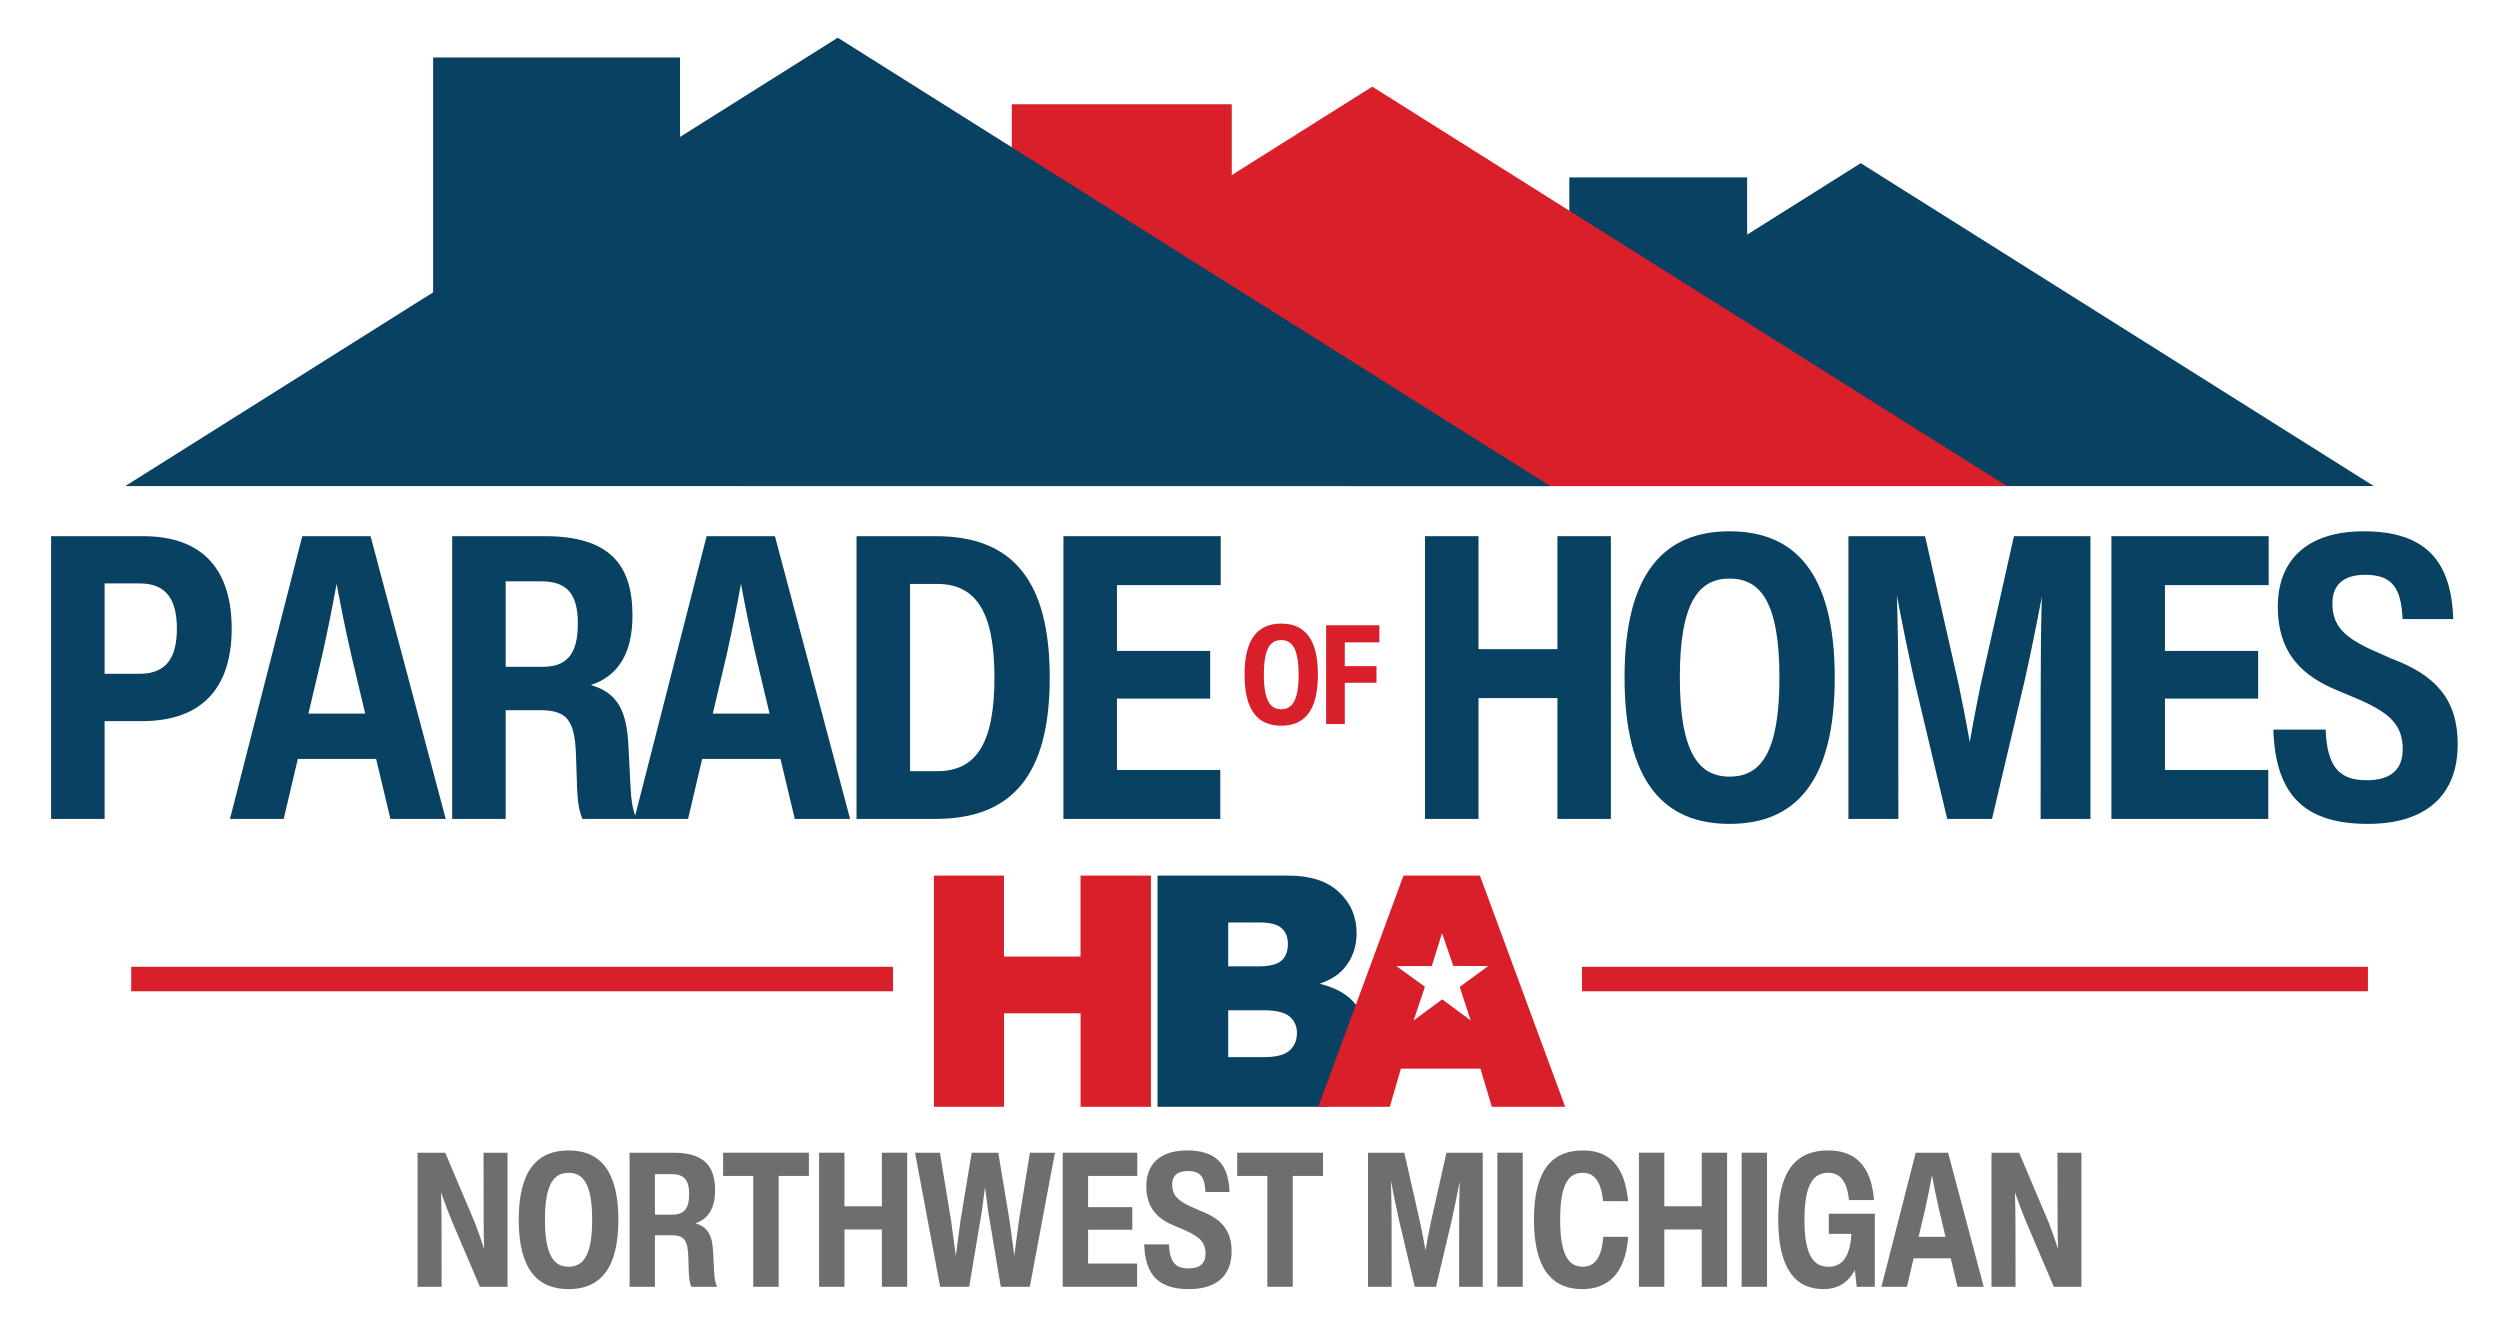 <svg xmlns="http://www.w3.org/2000/svg" xmlns:xlink="http://www.w3.org/1999/xlink" width="922" zoomAndPan="magnify" viewBox="0 0 691.92 372" height="495" preserveAspectRatio="xMidYMid meet" version="1.0"><defs><g/><clipPath id="3991290db4"><path d="M 373 45.086 L 657.418 45.086 L 657.418 135 L 373 135 Z M 373 45.086 " clip-rule="nonzero"/></clipPath><clipPath id="59ae54513d"><path d="M 657.414 134.711 L 515.227 45.223 L 483.742 65.035 L 483.742 49.172 L 434.457 49.172 L 434.457 96.047 L 373.023 134.711 Z M 657.414 134.711 " clip-rule="nonzero"/></clipPath><clipPath id="8e5f7a53a3"><path d="M 203.453 24 L 556 24 L 556 135 L 203.453 135 Z M 203.453 24 " clip-rule="nonzero"/></clipPath><clipPath id="c3fde392f3"><path d="M 555.719 134.711 L 379.848 24.02 L 340.906 48.523 L 340.906 28.902 L 279.953 28.902 L 279.953 86.898 L 203.961 134.711 Z M 555.719 134.711 " clip-rule="nonzero"/></clipPath><clipPath id="0eb285e6aa"><path d="M 34.25 10.043 L 430 10.043 L 430 135 L 34.25 135 Z M 34.25 10.043 " clip-rule="nonzero"/></clipPath><clipPath id="e049692c65"><path d="M 429.145 134.711 L 231.699 10.453 L 187.984 37.957 L 187.984 15.926 L 119.559 15.926 L 119.559 81.023 L 34.25 134.711 Z M 429.145 134.711 " clip-rule="nonzero"/></clipPath><clipPath id="d4eeeff613"><path d="M 35.871 267.949 L 247.023 267.949 L 247.023 274.746 L 35.871 274.746 Z M 35.871 267.949 " clip-rule="nonzero"/></clipPath><clipPath id="07bc16fb4e"><path d="M 437.988 267.949 L 655.801 267.949 L 655.801 274.746 L 437.988 274.746 Z M 437.988 267.949 " clip-rule="nonzero"/></clipPath><clipPath id="144b81fe8d"><path d="M 298.992 242.688 L 318.504 242.688 L 318.504 265.102 L 298.992 265.102 Z M 258.359 242.688 L 277.773 242.688 L 277.773 265.102 L 258.359 265.102 Z M 258.359 265.102 L 318.504 265.102 L 318.504 280.844 L 258.359 280.844 Z M 258.359 280.844 L 277.789 280.844 L 277.789 306.754 L 258.359 306.754 Z M 299.004 280.844 L 318.504 280.844 L 318.504 306.754 L 299.004 306.754 Z M 299.004 280.844 " clip-rule="nonzero"/></clipPath><clipPath id="fc0a68bc4b"><path d="M 320 242.496 L 379 242.496 L 379 306.949 L 320 306.949 Z M 320 242.496 " clip-rule="nonzero"/></clipPath><clipPath id="edb72974c6"><path d="M 339.926 292.992 L 349.832 292.992 C 353.176 292.992 355.531 292.387 356.906 291.176 C 358.281 289.965 358.969 288.344 358.969 286.305 C 358.969 284.406 358.297 282.895 356.934 281.738 C 355.57 280.582 353.191 280.004 349.793 280.004 L 339.926 280.004 Z M 339.926 267.828 L 348.375 267.828 C 351.402 267.828 353.52 267.289 354.703 266.23 C 355.887 265.172 356.465 263.617 356.465 261.609 C 356.465 259.75 355.875 258.293 354.691 257.23 C 353.508 256.172 351.441 255.664 348.5 255.664 L 339.926 255.664 Z M 320.332 242.688 L 356.684 242.688 C 362.738 242.688 367.391 244.215 370.637 247.27 C 373.883 250.324 375.508 254.121 375.508 258.637 C 375.508 262.418 374.352 265.668 372.039 268.379 C 370.5 270.18 368.242 271.609 365.27 272.656 C 369.785 273.758 373.113 275.668 375.234 278.367 C 377.352 281.062 378.426 284.449 378.426 288.52 C 378.426 291.836 377.668 294.824 376.156 297.48 C 374.641 300.133 372.562 302.238 369.938 303.781 C 368.312 304.742 368.711 306.754 367.281 306.754 L 320.332 306.754 Z M 320.332 242.688 " clip-rule="nonzero"/></clipPath><clipPath id="36d66e9653"><path d="M 364.391 242.496 L 434 242.496 L 434 306.949 L 364.391 306.949 Z M 364.391 242.496 " clip-rule="nonzero"/></clipPath><clipPath id="710cdd283e"><path d="M 404.086 273.523 L 407.113 282.824 L 399.23 276.977 L 391.305 282.824 L 394.441 273.496 L 386.516 267.758 L 396.34 267.758 L 399.188 258.637 L 402.324 267.719 L 412.012 267.746 Z M 409.688 242.688 L 388.496 242.688 L 364.887 306.754 L 384.715 306.754 L 387.781 296.184 L 409.824 296.184 L 412.977 306.754 L 433.312 306.754 Z M 409.688 242.688 " clip-rule="nonzero"/></clipPath></defs><g fill="#084161" fill-opacity="1"><g transform="translate(9.405, 226.973)"><g><path d="M 19.098 0 L 19.098 -27.105 L 29.414 -27.105 C 46.613 -27.105 54.32 -36.871 54.32 -52.75 C 54.32 -68.629 46.723 -78.367 29.746 -78.367 L 4.266 -78.367 L 4.266 0 Z M 19.098 -65.27 L 28.84 -65.27 C 36.238 -65.27 39.129 -60.758 39.129 -52.75 C 39.129 -44.742 36.238 -40.23 28.84 -40.23 L 19.098 -40.23 Z M 19.098 -65.27 "/></g></g></g><g fill="#084161" fill-opacity="1"><g transform="translate(62.951, 226.973)"><g><path d="M 60.098 0 L 39.266 -78.367 L 20.336 -78.367 L 0.301 0 L 15.191 0 L 19.098 -16.621 L 40.809 -16.621 L 44.77 0 Z M 25.922 -45.652 C 27.516 -52.805 28.699 -58.832 29.855 -65.16 C 31.039 -58.832 32.25 -52.75 33.875 -45.598 L 37.781 -29.195 L 22.043 -29.195 Z M 25.922 -45.652 "/></g></g></g><g fill="#084161" fill-opacity="1"><g transform="translate(120.569, 226.973)"><g><path d="M 53.109 -20.363 C 52.641 -29.746 50.273 -34.918 42.68 -37.121 C 50.465 -39.625 54.238 -46.176 54.238 -56.383 C 54.238 -70.555 47.824 -78.367 29.91 -78.367 L 4.266 -78.367 L 4.266 0 L 19.098 0 L 19.098 -30.133 L 28.645 -30.133 C 36.129 -30.133 38.223 -27.324 38.578 -17.859 L 38.883 -8.613 C 39.047 -4.789 39.406 -2.367 40.367 0 L 55.418 0 C 54.32 -2.258 53.906 -4.898 53.715 -8.586 Z M 19.098 -65.848 L 28.922 -65.848 C 35.938 -65.848 39.102 -62.547 39.102 -54.18 C 39.102 -45.348 35.801 -42.156 29.25 -42.156 L 19.098 -42.156 Z M 19.098 -65.848 "/></g></g></g><g fill="#084161" fill-opacity="1"><g transform="translate(175.024, 226.973)"><g><path d="M 60.098 0 L 39.266 -78.367 L 20.336 -78.367 L 0.301 0 L 15.191 0 L 19.098 -16.621 L 40.809 -16.621 L 44.77 0 Z M 25.922 -45.652 C 27.516 -52.805 28.699 -58.832 29.855 -65.16 C 31.039 -58.832 32.25 -52.75 33.875 -45.598 L 37.781 -29.195 L 22.043 -29.195 Z M 25.922 -45.652 "/></g></g></g><g fill="#084161" fill-opacity="1"><g transform="translate(232.642, 226.973)"><g><path d="M 26.113 0 C 47.496 0 57.812 -12.301 57.812 -39.156 C 57.812 -66.043 47.551 -78.367 26.25 -78.367 L 4.266 -78.367 L 4.266 0 Z M 19.098 -65.133 L 26.582 -65.133 C 37.422 -65.133 42.488 -57.316 42.488 -39.156 C 42.488 -20.941 37.422 -13.234 26.637 -13.234 L 19.098 -13.234 Z M 19.098 -65.133 "/></g></g></g><g fill="#084161" fill-opacity="1"><g transform="translate(289.986, 226.973)"><g><path d="M 47.852 -78.367 L 4.266 -78.367 L 4.266 0 L 47.742 0 L 47.742 -13.566 L 19.098 -13.566 L 19.098 -33.352 L 44.938 -33.352 L 44.938 -46.559 L 19.098 -46.559 L 19.098 -64.805 L 47.852 -64.805 Z M 47.852 -78.367 "/></g></g></g><g fill="#084161" fill-opacity="1"><g transform="translate(337.439, 226.973)"><g/></g></g><g fill="#084161" fill-opacity="1"><g transform="translate(355.021, 226.973)"><g/></g></g><g fill="#084161" fill-opacity="1"><g transform="translate(372.604, 226.973)"><g/></g></g><g fill="#084161" fill-opacity="1"><g transform="translate(390.197, 226.973)"><g><path d="M 40.973 -47.055 L 19.098 -47.055 L 19.098 -78.367 L 4.266 -78.367 L 4.266 0 L 19.098 0 L 19.098 -33.488 L 40.973 -33.488 L 40.973 0 L 55.777 0 L 55.777 -78.367 L 40.973 -78.367 Z M 40.973 -47.055 "/></g></g></g><g fill="#084161" fill-opacity="1"><g transform="translate(447.486, 226.973)"><g><path d="M 31.398 1.375 C 49.34 1.375 60.539 -9.906 60.539 -39.156 C 60.539 -68.379 49.34 -79.719 31.398 -79.719 C 13.484 -79.719 2.285 -68.434 2.285 -39.211 C 2.285 -9.961 13.457 1.375 31.398 1.375 Z M 31.398 -11.723 C 22.867 -11.723 17.609 -18.328 17.609 -39.211 C 17.609 -60.098 22.867 -66.617 31.398 -66.617 C 39.984 -66.617 45.211 -60.043 45.211 -39.156 C 45.211 -18.242 39.984 -11.723 31.398 -11.723 Z M 31.398 -11.723 "/></g></g></g><g fill="#084161" fill-opacity="1"><g transform="translate(507.553, 226.973)"><g><path d="M 40.918 -37.203 C 39.898 -32.223 38.855 -26.883 37.891 -21.27 C 36.93 -26.855 35.91 -32.059 34.836 -37.176 L 25.508 -78.367 L 4.266 -78.367 L 4.266 0 L 18.105 0 L 18.078 -38.195 C 18.078 -45.32 17.969 -53.219 17.695 -61.941 C 19.344 -53.246 20.664 -46.777 22.562 -38.25 L 31.645 0 L 44.055 0 L 53.082 -38.223 C 54.898 -46.395 56.301 -53.246 57.867 -61.582 C 57.621 -52.477 57.566 -44.992 57.566 -38.223 L 57.539 0 L 71.352 0 L 71.352 -78.367 L 50.137 -78.367 Z M 40.918 -37.203 "/></g></g></g><g fill="#084161" fill-opacity="1"><g transform="translate(580.443, 226.973)"><g><path d="M 47.852 -78.367 L 4.266 -78.367 L 4.266 0 L 47.742 0 L 47.742 -13.566 L 19.098 -13.566 L 19.098 -33.352 L 44.938 -33.352 L 44.938 -46.559 L 19.098 -46.559 L 19.098 -64.805 L 47.852 -64.805 Z M 47.852 -78.367 "/></g></g></g><g fill="#084161" fill-opacity="1"><g transform="translate(627.881, 226.973)"><g><path d="M 27.957 1.375 C 43.668 1.375 52.805 -6.273 52.805 -20.691 C 52.805 -33.074 46.777 -39.816 34.48 -44.414 L 28.316 -47.164 C 20.914 -50.688 18.078 -53.879 18.078 -59.766 C 18.078 -64.664 20.887 -67.664 27.188 -67.664 C 34.699 -67.664 37.148 -63.977 37.535 -55.391 L 51.566 -55.391 C 51.07 -71.848 43.531 -79.719 26.746 -79.719 C 10.512 -79.719 2.945 -71.215 2.945 -58.859 C 2.945 -45.57 10.125 -39.406 19.621 -35.551 L 25.949 -32.883 C 34.039 -29.223 37.562 -26.004 37.562 -19.316 C 37.562 -13.785 34.398 -10.73 27.602 -10.73 C 20.832 -10.73 16.566 -13.457 16.207 -24.766 L 1.707 -24.766 C 2.285 -5.695 11.281 1.375 27.957 1.375 Z M 27.957 1.375 "/></g></g></g><g clip-path="url(#3991290db4)"><g clip-path="url(#59ae54513d)"><path fill="#084161" d="M 27.371 3.57 L 664.297 3.57 L 664.297 141.598 L 27.371 141.598 Z M 27.371 3.57 " fill-opacity="1" fill-rule="nonzero"/></g></g><g clip-path="url(#8e5f7a53a3)"><g clip-path="url(#c3fde392f3)"><path fill="#d91f2a" d="M 27.371 3.57 L 664.297 3.57 L 664.297 141.598 L 27.371 141.598 Z M 27.371 3.57 " fill-opacity="1" fill-rule="nonzero"/></g></g><g clip-path="url(#0eb285e6aa)"><g clip-path="url(#e049692c65)"><path fill="#084161" d="M 27.371 3.57 L 664.297 3.57 L 664.297 141.598 L 27.371 141.598 Z M 27.371 3.57 " fill-opacity="1" fill-rule="nonzero"/></g></g><g clip-path="url(#d4eeeff613)"><path fill="#d91f2a" d="M 28.992 235.809 L 662.68 235.809 L 662.68 313.637 L 28.992 313.637 Z M 28.992 235.809 " fill-opacity="1" fill-rule="nonzero"/></g><g clip-path="url(#07bc16fb4e)"><path fill="#d91f2a" d="M 28.992 235.809 L 662.68 235.809 L 662.68 313.637 L 28.992 313.637 Z M 28.992 235.809 " fill-opacity="1" fill-rule="nonzero"/></g><g clip-path="url(#144b81fe8d)"><path fill="#d91f2a" d="M 28.992 235.809 L 662.68 235.809 L 662.68 313.637 L 28.992 313.637 Z M 28.992 235.809 " fill-opacity="1" fill-rule="nonzero"/></g><g clip-path="url(#fc0a68bc4b)"><g clip-path="url(#edb72974c6)"><path fill="#084161" d="M 28.992 235.809 L 662.68 235.809 L 662.68 313.637 L 28.992 313.637 Z M 28.992 235.809 " fill-opacity="1" fill-rule="nonzero"/></g></g><g clip-path="url(#36d66e9653)"><g clip-path="url(#710cdd283e)"><path fill="#d91f2a" d="M 28.992 235.809 L 662.68 235.809 L 662.68 313.637 L 28.992 313.637 Z M 28.992 235.809 " fill-opacity="1" fill-rule="nonzero"/></g></g><g fill="#6d6e70" fill-opacity="1"><g transform="translate(113.225, 356.641)"><g><path d="M 20.34 -17.758 C 20.34 -15.84 20.379 -13.32 20.469 -10.488 C 19.609 -13.098 18.707 -15.695 17.898 -17.758 L 9.68 -37.156 L 2.023 -37.156 L 2.023 0 L 8.688 0 L 8.664 -17.742 C 8.664 -20.273 8.609 -23.051 8.508 -26.184 C 9.535 -23.223 10.633 -20.43 11.742 -17.703 L 19.297 0 L 26.953 0 L 26.953 -37.156 L 20.301 -37.156 Z M 20.34 -17.758 "/></g></g></g><g fill="#6d6e70" fill-opacity="1"><g transform="translate(142.2, 356.641)"><g><path d="M 14.887 0.652 C 23.391 0.652 28.703 -4.695 28.703 -18.566 C 28.703 -32.418 23.391 -37.793 14.887 -37.793 C 6.395 -37.793 1.082 -32.445 1.082 -18.59 C 1.082 -4.723 6.379 0.652 14.887 0.652 Z M 14.887 -5.559 C 10.84 -5.559 8.348 -8.688 8.348 -18.59 C 8.348 -28.492 10.84 -31.586 14.887 -31.586 C 18.957 -31.586 21.434 -28.469 21.434 -18.566 C 21.434 -8.648 18.957 -5.559 14.887 -5.559 Z M 14.887 -5.559 "/></g></g></g><g fill="#6d6e70" fill-opacity="1"><g transform="translate(171.983, 356.641)"><g><path d="M 25.18 -9.652 C 24.957 -14.102 23.836 -16.555 20.234 -17.598 C 23.926 -18.785 25.715 -21.891 25.715 -26.73 C 25.715 -33.449 22.676 -37.156 14.18 -37.156 L 2.023 -37.156 L 2.023 0 L 9.055 0 L 9.055 -14.285 L 13.582 -14.285 C 17.129 -14.285 18.121 -12.953 18.289 -8.469 L 18.434 -4.082 C 18.512 -2.27 18.684 -1.121 19.141 0 L 26.273 0 C 25.754 -1.07 25.559 -2.32 25.465 -4.07 Z M 9.055 -31.219 L 13.711 -31.219 C 17.039 -31.219 18.539 -29.652 18.539 -25.688 C 18.539 -21.5 16.973 -19.988 13.867 -19.988 L 9.055 -19.988 Z M 9.055 -31.219 "/></g></g></g><g fill="#6d6e70" fill-opacity="1"><g transform="translate(199.106, 356.641)"><g><path d="M 0.82 -37.156 L 0.82 -30.723 L 9.172 -30.723 L 9.172 0 L 16.215 0 L 16.215 -30.723 L 24.594 -30.723 L 24.594 -37.156 Z M 0.82 -37.156 "/></g></g></g><g fill="#6d6e70" fill-opacity="1"><g transform="translate(224.506, 356.641)"><g><path d="M 19.426 -22.309 L 9.055 -22.309 L 9.055 -37.156 L 2.023 -37.156 L 2.023 0 L 9.055 0 L 9.055 -15.879 L 19.426 -15.879 L 19.426 0 L 26.445 0 L 26.445 -37.156 L 19.426 -37.156 Z M 19.426 -22.309 "/></g></g></g><g fill="#6d6e70" fill-opacity="1"><g transform="translate(252.972, 356.641)"><g><path d="M 28.949 -18.395 C 28.531 -15.188 28.129 -12.34 27.656 -8.586 C 27.203 -12.301 26.785 -15.172 26.34 -18.395 L 23.223 -37.156 L 15.852 -37.156 L 12.758 -18.406 C 12.355 -15.289 11.949 -12.461 11.453 -8.547 C 10.957 -12.379 10.527 -15.25 10.137 -18.355 L 7.047 -37.156 L 0.145 -37.156 L 7.109 0 L 15.16 0 L 18.668 -20.926 C 18.969 -23.012 19.258 -25.27 19.555 -27.617 C 19.844 -25.258 20.129 -22.961 20.418 -20.914 L 23.914 0 L 31.965 0 L 38.918 -37.156 L 31.988 -37.156 Z M 28.949 -18.395 "/></g></g></g><g fill="#6d6e70" fill-opacity="1"><g transform="translate(292.031, 356.641)"><g><path d="M 22.688 -37.156 L 2.023 -37.156 L 2.023 0 L 22.637 0 L 22.637 -6.434 L 9.055 -6.434 L 9.055 -15.812 L 21.305 -15.812 L 21.305 -22.074 L 9.055 -22.074 L 9.055 -30.723 L 22.688 -30.723 Z M 22.688 -37.156 "/></g></g></g><g fill="#6d6e70" fill-opacity="1"><g transform="translate(315.826, 356.641)"><g><path d="M 13.254 0.652 C 20.703 0.652 25.035 -2.973 25.035 -9.812 C 25.035 -15.68 22.18 -18.879 16.348 -21.055 L 13.426 -22.359 C 9.914 -24.031 8.57 -25.543 8.57 -28.336 C 8.57 -30.66 9.902 -32.082 12.891 -32.082 C 16.453 -32.082 17.613 -30.332 17.797 -26.262 L 24.449 -26.262 C 24.215 -34.062 20.641 -37.793 12.68 -37.793 C 4.984 -37.793 1.395 -33.762 1.395 -27.906 C 1.395 -21.605 4.801 -18.684 9.301 -16.855 L 12.301 -15.59 C 16.137 -13.855 17.809 -12.328 17.809 -9.16 C 17.809 -6.535 16.309 -5.09 13.086 -5.09 C 9.875 -5.09 7.855 -6.379 7.684 -11.742 L 0.809 -11.742 C 1.082 -2.699 5.348 0.652 13.254 0.652 Z M 13.254 0.652 "/></g></g></g><g fill="#6d6e70" fill-opacity="1"><g transform="translate(341.592, 356.641)"><g><path d="M 0.82 -37.156 L 0.82 -30.723 L 9.172 -30.723 L 9.172 0 L 16.215 0 L 16.215 -30.723 L 24.594 -30.723 L 24.594 -37.156 Z M 0.82 -37.156 "/></g></g></g><g fill="#6d6e70" fill-opacity="1"><g transform="translate(366.992, 356.641)"><g/></g></g><g fill="#6d6e70" fill-opacity="1"><g transform="translate(376.633, 356.641)"><g><path d="M 19.398 -17.637 C 18.918 -15.277 18.422 -12.746 17.965 -10.086 C 17.508 -12.734 17.023 -15.199 16.516 -17.625 L 12.094 -37.156 L 2.023 -37.156 L 2.023 0 L 8.586 0 L 8.57 -18.109 C 8.57 -21.488 8.52 -25.23 8.391 -29.367 C 9.172 -25.246 9.797 -22.18 10.699 -18.133 L 15.004 0 L 20.887 0 L 25.168 -18.121 C 26.027 -21.996 26.691 -25.246 27.438 -29.199 C 27.32 -24.879 27.293 -21.332 27.293 -18.121 L 27.281 0 L 33.828 0 L 33.828 -37.156 L 23.77 -37.156 Z M 19.398 -17.637 "/></g></g></g><g fill="#6d6e70" fill-opacity="1"><g transform="translate(412.496, 356.641)"><g><path d="M 9.055 0 L 9.055 -37.156 L 2.023 -37.156 L 2.023 0 Z M 9.055 0 "/></g></g></g><g fill="#6d6e70" fill-opacity="1"><g transform="translate(423.572, 356.641)"><g><path d="M 14.469 0.652 C 21.293 0.652 26.418 -3.273 27.215 -13.844 L 20.301 -13.844 C 19.816 -7.41 17.457 -5.559 14.613 -5.559 C 10.777 -5.559 8.348 -8.648 8.348 -18.605 C 8.348 -28.531 10.723 -31.586 14.559 -31.586 C 17.418 -31.586 19.594 -29.875 20.262 -23.73 L 27.203 -23.719 C 26.195 -34.09 21.527 -37.793 14.625 -37.793 C 6.328 -37.793 1.082 -32.578 1.082 -18.605 C 1.082 -4.594 6.406 0.652 14.469 0.652 Z M 14.469 0.652 "/></g></g></g><g fill="#6d6e70" fill-opacity="1"><g transform="translate(451.738, 356.641)"><g><path d="M 19.426 -22.309 L 9.055 -22.309 L 9.055 -37.156 L 2.023 -37.156 L 2.023 0 L 9.055 0 L 9.055 -15.879 L 19.426 -15.879 L 19.426 0 L 26.445 0 L 26.445 -37.156 L 19.426 -37.156 Z M 19.426 -22.309 "/></g></g></g><g fill="#6d6e70" fill-opacity="1"><g transform="translate(480.204, 356.641)"><g><path d="M 9.055 0 L 9.055 -37.156 L 2.023 -37.156 L 2.023 0 Z M 9.055 0 "/></g></g></g><g fill="#6d6e70" fill-opacity="1"><g transform="translate(491.28, 356.641)"><g><path d="M 15.094 -14.664 L 21.344 -14.664 C 21.031 -7.855 18.422 -5.543 15.027 -5.543 C 10.879 -5.543 8.348 -8.703 8.348 -18.566 C 8.348 -28.57 10.918 -31.586 14.926 -31.586 C 17.887 -31.586 20.078 -29.812 20.691 -24.031 L 27.633 -24.031 C 26.848 -33.922 22.102 -37.793 14.871 -37.793 C 6.195 -37.793 1.082 -32.34 1.082 -18.617 C 1.082 -4.945 5.898 0.652 13.633 0.652 C 17.051 0.652 20.273 -0.719 22.32 -4.645 L 22.832 0 L 27.855 0 L 27.855 -20.246 L 15.094 -20.246 Z M 15.094 -14.664 "/></g></g></g><g fill="#6d6e70" fill-opacity="1"><g transform="translate(520.828, 356.641)"><g><path d="M 28.492 0 L 18.617 -37.156 L 9.641 -37.156 L 0.145 0 L 7.203 0 L 9.055 -7.879 L 19.348 -7.879 L 21.227 0 Z M 12.289 -21.645 C 13.047 -25.035 13.605 -27.895 14.156 -30.895 C 14.715 -27.895 15.289 -25.008 16.059 -21.617 L 17.914 -13.844 L 10.449 -13.844 Z M 12.289 -21.645 "/></g></g></g><g fill="#6d6e70" fill-opacity="1"><g transform="translate(549.451, 356.641)"><g><path d="M 20.34 -17.758 C 20.34 -15.84 20.379 -13.32 20.469 -10.488 C 19.609 -13.098 18.707 -15.695 17.898 -17.758 L 9.68 -37.156 L 2.023 -37.156 L 2.023 0 L 8.688 0 L 8.664 -17.742 C 8.664 -20.273 8.609 -23.051 8.508 -26.184 C 9.535 -23.223 10.633 -20.43 11.742 -17.703 L 19.297 0 L 26.953 0 L 26.953 -37.156 L 20.301 -37.156 Z M 20.34 -17.758 "/></g></g></g><g fill="#d91f2a" fill-opacity="1"><g transform="translate(343.651, 200.658)"><g><path d="M 10.961 0.48 C 17.223 0.48 21.133 -3.457 21.133 -13.668 C 21.133 -23.867 17.223 -27.824 10.961 -27.824 C 4.707 -27.824 0.797 -23.887 0.797 -13.688 C 0.797 -3.477 4.695 0.48 10.961 0.48 Z M 10.961 -4.09 C 7.98 -4.09 6.148 -6.398 6.148 -13.688 C 6.148 -20.977 7.98 -23.254 10.961 -23.254 C 13.957 -23.254 15.781 -20.957 15.781 -13.668 C 15.781 -6.367 13.957 -4.09 10.961 -4.09 Z M 10.961 -4.09 "/></g></g></g><g fill="#d91f2a" fill-opacity="1"><g transform="translate(365.572, 200.658)"><g><path d="M 16.25 -27.355 L 1.488 -27.355 L 1.488 0 L 6.664 0 L 6.664 -11.422 L 15.445 -11.422 L 15.445 -16.031 L 6.664 -16.031 L 6.664 -22.621 L 16.25 -22.621 Z M 16.25 -27.355 "/></g></g></g></svg>